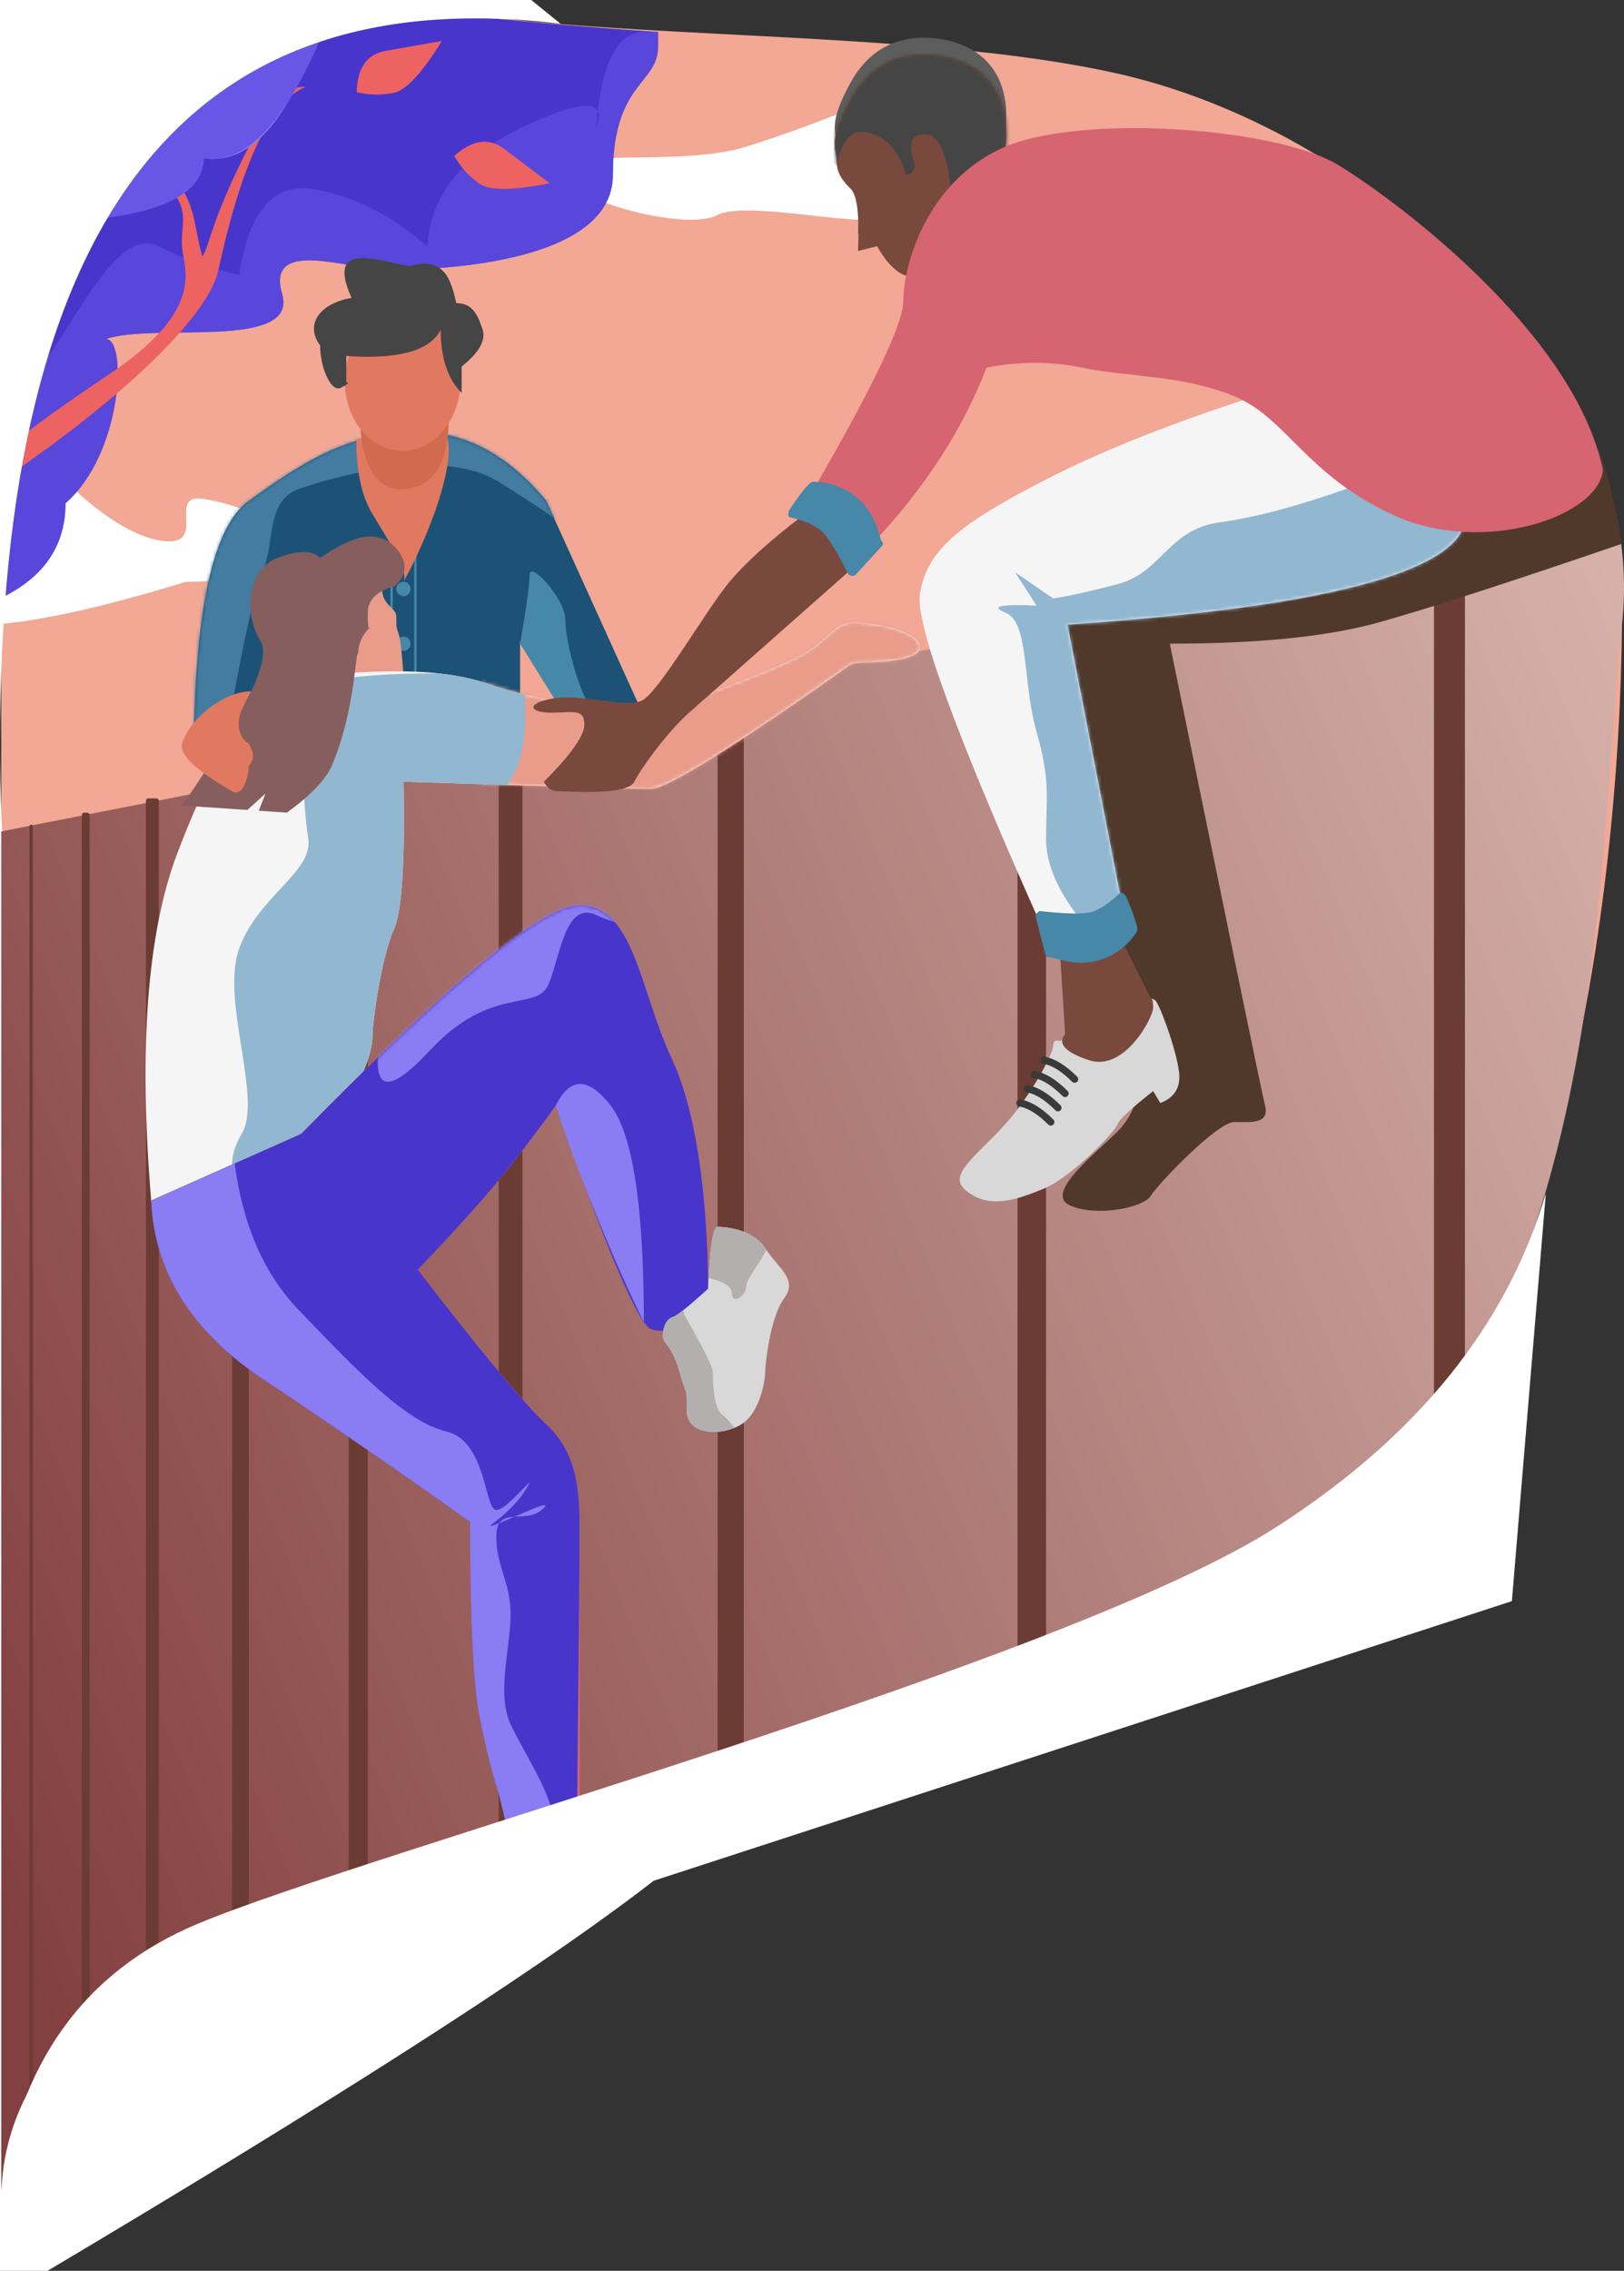 <?xml version="1.0" encoding="UTF-8"?> <svg xmlns="http://www.w3.org/2000/svg" xmlns:xlink="http://www.w3.org/1999/xlink" width="478px" height="668px" viewBox="0 0 478 668" version="1.1"><rect x="0" y="0" width="478" height="668" fill="#333333" stroke="none"/><title>illustration nos actions</title><defs><linearGradient x1="167.086%" y1="7.98%" x2="-0.686%" y2="79.761%" id="linearGradient-1"><stop stop-color="#FFEADF" offset="0%"></stop><stop stop-color="#834040" offset="100%"></stop></linearGradient><path d="M0,86.114 C0.934,49.241 6.304,27.304 16.111,20.303 C30.822,9.802 44.832,0 65.847,0 C79.857,0 92.466,6.768 103.674,20.303 L130.993,80.513 L112.78,84.014 L95.968,61.61 L95.968,80.513 L0,86.114 Z" id="path-2"></path><path d="M4.756,13.039 C11.761,0.437 22.969,-0.963 31.375,0.437 C39.781,1.838 52.39,7.439 50.289,27.742 C48.187,48.045 24.37,66.948 20.167,64.848 C17.365,63.448 14.797,60.647 12.462,56.447 L6.858,57.847 C7.325,47.578 6.624,41.511 4.756,39.644 C1.954,36.843 0.553,34.743 0.553,31.242 C0.553,27.742 -2.249,25.642 4.756,13.039 Z" id="path-4"></path><path d="M37.233,24.504 C12.716,37.106 2.208,44.807 0.107,58.11 C-1.294,66.978 11.081,100.583 37.233,158.926 L60.35,153.325 L43.538,67.211 C118.258,62.077 157.252,52.042 160.521,37.106 C163.79,22.17 143.242,9.802 98.877,0 C74.126,7.935 53.578,16.103 37.233,24.504 Z" id="path-6"></path><path d="M1.66,170.128 C-2.076,125.321 0.493,91.248 9.366,67.911 C22.675,32.905 35.985,15.403 47.893,15.403 C59.802,15.403 82.918,11.902 101.131,18.203 C119.344,24.504 144.562,26.604 153.669,24.504 C162.775,22.404 188.694,12.602 194.998,8.401 C201.303,4.201 203.404,0 208.308,0 C213.211,0 227.221,2.1 227.922,7.001 C228.389,10.268 221.851,11.902 208.308,11.902 C173.283,36.639 153.435,49.008 148.765,49.008 C144.095,49.008 119.811,48.308 75.913,46.908 C76.38,70.712 75.446,85.181 73.111,90.315 C69.609,98.016 66.807,116.919 66.807,121.82 C66.807,126.721 61.903,148.424 31.782,163.127 C11.701,172.928 1.66,175.262 1.66,170.128 Z" id="path-8"></path><path d="M0,86.814 C0.934,107.818 11.908,125.321 32.923,139.323 C53.938,153.325 74.253,167.327 93.867,181.33 C93.867,210.268 94.801,229.404 96.669,238.739 C98.537,248.074 100.405,255.542 102.273,261.143 L105.775,270.244 L125.389,263.943 C125.856,219.603 126.09,193.465 126.09,185.53 C126.09,173.628 126.09,161.726 116.283,152.625 C109.745,146.557 97.136,131.388 78.456,107.118 C90.598,94.515 99.938,84.014 106.476,75.612 C113.014,67.211 117.217,61.61 119.085,58.81 C134.029,101.283 143.369,123.22 147.105,124.62 C152.709,126.721 163.917,122.52 163.917,112.718 C163.917,102.917 163.216,66.511 153.409,45.507 C143.602,24.504 142.201,0 126.09,0 C115.349,0 88.029,22.404 44.131,67.211 L0,86.814 Z" id="path-10"></path></defs><g id="illustration-nos-actions" stroke="none" stroke-width="1" fill="none" fill-rule="evenodd"><g id="Group-41-Copy" transform="translate(-34, -140)"><path d="M34.371,29.001 C58.189,82.21 86.91,116.515 120.534,131.918 C170.97,155.022 287.253,145.22 361.506,161.323 C435.759,177.425 512.113,246.037 511.412,323.749 C510.712,401.462 493.9,565.989 400.033,610.096 C306.166,654.204 34.371,675.207 34.371,787.225 C34.371,861.904 34.371,609.163 34.371,29.001 Z" id="Path-74" fill="#F2A894"></path><path d="M289.792,169.724 C279.051,174.392 267.143,178.826 254.067,183.026 C234.453,189.327 199.428,183.026 199.428,190.728 C199.428,198.429 235.854,208.23 244.96,203.33 C254.067,198.429 291.894,208.23 296.097,203.33 C298.899,200.062 296.797,188.861 289.792,169.724 Z" id="Path-132" fill="#FFFFFF"></path><path d="M12.394,275.441 C27.105,275.441 43.917,271.241 52.323,280.342 C60.729,289.444 74.038,299.245 83.845,299.245 C93.652,299.245 84.546,286.643 92.251,286.643 C99.957,286.643 134.281,298.545 120.271,304.846 C110.931,309.047 100.424,311.147 88.749,311.147 C53.724,321.882 29.907,325.85 17.298,323.049 C-1.616,318.849 -2.316,275.441 12.394,275.441 Z" id="Path-133" fill="#FFFFFF"></path><g id="Group-31"><path d="M30.87,317.448 C45.814,311.381 53.286,301.579 53.286,288.044 C70.098,273.341 71.499,239.736 65.194,239.736 C79.204,234.835 121.935,243.236 117.031,226.433 C112.128,209.631 137.346,219.432 147.853,219.432 C158.361,219.432 214.401,218.732 214.401,191.428 C214.401,164.123 227.71,164.823 227.71,153.622 C227.71,146.154 227.71,144.753 227.71,149.421 C201.091,147.554 182.411,145.92 171.67,144.52 C160.929,143.12 115.163,136.119 34.372,123.517 L30.87,317.448 Z" id="Path-95" fill="#4835CC"></path><path d="M227.711,149.254 L227.71,153.622 C227.71,164.823 214.401,164.123 214.401,191.428 C214.401,218.732 158.361,219.432 147.853,219.432 C144.911,219.432 140.816,218.664 136.551,217.926 L135.635,217.769 C124.926,215.946 113.599,214.672 117.031,226.433 C120.071,236.851 104.801,237.58 89.417,237.798 L87.929,237.818 C79.003,237.931 70.238,237.971 65.194,239.736 C71.499,239.736 70.098,273.341 53.286,288.044 C53.286,301.579 45.814,311.381 30.87,317.448 L30.87,317.448 L30.87,277.529 C35.637,260.758 40.924,244.636 48.382,244.636 C58.189,230.634 69.397,206.83 80.605,212.431 C88.077,216.165 96.016,218.966 104.422,220.833 C107.224,202.163 114.463,193.761 126.138,195.628 C137.813,197.495 149.021,203.096 159.762,212.431 C160.696,197.495 170.036,185.827 187.782,177.425 C200.914,171.208 208.292,169.592 209.916,172.576 L209.951,172.644 L209.96,172.565 C211.774,157.136 216.29,149.421 223.507,149.421 C224.972,149.421 226.373,149.365 227.711,149.254 Z M209.951,172.644 L209.901,173.082 C209.745,174.469 209.61,175.917 209.497,177.425 C210.314,175.325 210.475,173.75 209.979,172.7 L209.951,172.644 Z" id="Combined-Shape" fill="#6856E6" opacity="0.542"></path><path d="M11.144,264.197 C14.618,262.876 18.862,261.75 22.987,260.72 C62.21,250.925 90.226,238.327 97.229,227.826 C104.231,217.325 124.539,186.521 140.649,186.524 C135.745,183.723 127.341,188.622 113.334,201.923 C99.328,215.223 97.928,219.424 94.426,222.224 C95.125,213.122 98.626,206.121 94.421,197.018 C91.618,190.95 92.551,184.648 97.22,178.114 L94.418,178.114 C90.216,185.581 89.517,192.583 92.32,199.118 C96.525,208.921 90.922,211.721 89.522,218.722 C88.122,225.724 87.424,237.626 56.606,244.622 C38.655,248.697 24.982,252.298 14.202,256.392 C11.897,262.236 13.402,258.314 11.144,264.197 Z" id="Path-129" fill="#ED6361" transform="translate(75.897, 221.155) rotate(-21) translate(-75.897, -221.155) "></path><path d="M30.87,205.43 C72.9,206.364 93.915,200.062 93.915,186.527 C108.859,188.861 121.468,172.758 131.742,138.219 C112.595,128.884 99.052,120.249 91.113,112.315 C69.164,89.911 49.083,59.806 30.87,22 L30.87,205.43 Z" id="Path-117" fill="#8A7CF2"></path><path d="M105.823,124.917 L134.087,136.63 C121.544,172.118 108.153,188.751 93.915,186.527 C93.915,200.062 72.9,206.364 30.87,205.43 L30.87,205.43 L30.869,165.772 C34.116,165.125 37.151,165.742 39.976,167.624 C40.541,168 41.105,168.376 41.667,168.747 L42.227,169.115 C47.726,172.718 52.836,175.607 54.687,172.525 C56.788,169.024 61.692,167.624 67.296,167.624 C72.9,167.624 74.301,164.823 78.504,163.423 C80.09,162.894 83.574,162.066 87.108,161.052 L87.682,160.886 L87.682,160.886 L88.254,160.717 C93.682,159.094 98.754,157.058 96.717,155.022 C93.214,151.521 85.509,149.421 80.605,152.921 C84.108,146.62 84.108,145.92 90.412,145.92 C96.717,145.92 102.321,145.22 101.62,141.72 C101.153,139.386 102.554,133.785 105.823,124.917 Z" id="Combined-Shape" fill="#6856E6"></path><path d="M45.585,142.425 C46.986,135.421 50.488,131.918 56.089,131.917 C61.69,131.916 67.292,131.915 72.893,131.914 C65.423,140.32 59.821,144.524 56.087,144.525 C52.353,144.525 48.852,143.826 45.585,142.425 Z" id="Path-130" fill="#ED6361" transform="translate(59.239, 138.219) rotate(-111) translate(-59.239, -138.219) "></path><path d="M138.047,164.822 C139.447,157.821 142.949,154.321 148.553,154.321 C154.157,154.322 159.761,154.322 165.365,154.323 C157.894,162.724 152.29,166.924 148.554,166.924 C144.818,166.923 141.316,166.223 138.047,164.822 Z" id="Path-130-Copy" fill="#ED6361" transform="translate(151.706, 160.622) rotate(-10) translate(-151.706, -160.622) "></path><path d="M167.469,194.933 C168.872,187.93 172.375,184.428 177.978,184.427 C183.581,184.425 189.183,184.424 194.786,184.422 C187.314,192.827 181.71,197.03 177.974,197.031 C174.239,197.032 170.737,196.333 167.469,194.933 Z" id="Path-130-Copy-2" fill="#ED6361" transform="translate(181.128, 190.727) rotate(37) translate(-181.128, -190.727) "></path><path d="M199,147 C89,133.667 34,204.333 34,359 C34,591 191,660 244,660 C279.333,660 214,709.333 48,808 L0,808 L13,0 L72,44 L199,147 Z" id="Path-6" fill="#FFFFFF"></path></g><path d="M511.412,323.749 C503.006,400.762 508.61,552.687 400.033,610.096 C291.456,667.506 34.371,675.207 34.371,787.225 L34.37,384.574 L509.713,291.315 C511.946,301.924 512.609,312.787 511.412,323.749 Z" id="Combined-Shape" fill="url(#linearGradient-1)"></path><g id="Group-23" transform="translate(42.67, 301.346)" fill="#6B3C34"><rect id="Rectangle" x="413.403" y="0" width="9.106" height="257.642" rx="0.7"></rect><rect id="Rectangle-Copy-6" x="290.816" y="21.003" width="8.406" height="313.651" rx="0.7"></rect><rect id="Rectangle-Copy-8" x="202.553" y="42.007" width="7.705" height="316.452" rx="0.7"></rect><rect id="Rectangle-Copy-10" x="138.107" y="43.407" width="7.005" height="332.554" rx="0.7"></rect><rect id="Rectangle-Copy-11" x="93.975" y="29.405" width="5.604" height="361.259" rx="0.7"></rect><rect id="Rectangle-Copy-12" x="59.651" y="30.105" width="4.903" height="374.561" rx="0.7"></rect><rect id="Rectangle-Copy-13" x="34.285" y="73.512" width="3.797" height="345.157" rx="0.7"></rect><rect id="Rectangle-Copy-14" x="15.411" y="77.713" width="2.318" height="355.658" rx="0.7"></rect><rect id="Rectangle-Copy-43" x="8.45527448e-13" y="81.213" width="1" height="371.061" rx="0.5"></rect></g><path d="M369.912,455.371 C369.445,462.839 367.11,468.673 362.907,472.874 C356.602,479.175 341.191,491.077 348.897,494.577 C356.602,498.078 370.612,495.277 372.714,491.777 C374.815,488.276 392.328,470.073 397.231,470.073 C402.135,470.073 407.739,470.773 406.338,465.173 C405.404,461.439 396.064,416.165 378.318,329.35 C404.47,329.35 425.018,327.25 439.962,323.049 C454.905,318.849 478.722,311.147 511.412,299.946 C510.624,295.407 509.69,290.739 508.61,285.943 C507.531,281.147 506.13,276.48 504.407,271.941 L343.293,316.048 L369.912,455.371 Z" id="Path-100" fill="#50392A"></path><g id="Group-23" transform="translate(91.113, 215.932)"><g id="Path-102" transform="translate(0, 51.108)"><g id="Mask" transform="translate(0, 0)"><mask id="mask-3" fill="white"><use xlink:href="#path-2"></use></mask><use fill="#1C5276" xlink:href="#path-2"></use><path d="M9.106,91.715 C14.243,62.777 17.979,45.741 20.314,40.607 C23.817,32.905 21.015,20.303 30.822,16.803 C40.629,13.302 72.852,4.201 89.664,14.702 C100.872,21.704 107.41,26.138 109.278,28.005 L105.775,1.90780725e-12 L47.634,-4.901 L11.208,14.702 L-5.604,43.407 L-4.203,86.114 L9.106,91.715 Z" id="Path-103" fill="#437CA0" mask="url(#mask-3)"></path></g><path d="M95.968,62.31 C97.836,51.575 98.77,44.807 98.77,42.007 C98.77,37.806 109.278,49.008 109.278,55.309 C109.278,61.61 114.181,81.913 119.785,84.014 C123.521,85.414 120.953,86.814 112.08,88.214 L95.968,62.31 Z" fill="#4787A7"></path></g><rect id="Rectangle" stroke="#4787A7" stroke-width="0.7" fill="#1C5276" x="58.141" y="81.913" width="7.005" height="46.908"></rect><path d="M47.767,53.414 C47.767,62.703 49.313,69.928 52.405,75.089 C57.042,82.83 63.226,92.119 61.68,95.216 C72.501,75.089 77.138,56.51 74.047,51.865 C71.985,48.769 63.226,49.285 47.767,53.414 Z" id="Path-46" fill="#E17961"></path><path d="M48.902,49.535 C49.925,62.8 54.528,68.922 62.711,67.902 C70.895,66.881 74.987,59.739 74.987,46.474 L48.902,49.535 Z" id="Path-45" fill="#D26A4F"></path><ellipse id="Oval-Copy-12" fill="#E17961" cx="61.377" cy="36.273" rx="17.012" ry="20.403"></ellipse><path d="M44.822,28.796 C60.251,29.832 69.508,27.243 72.594,21.027 C72.594,29.314 74.651,35.53 78.765,39.673 L78.765,31.904 C83.908,27.761 85.966,24.135 84.937,21.027 C83.394,16.366 81.851,13.258 77.223,13.258 C75.68,7.043 74.137,-0.726 63.337,2.382 C54.079,0.828 38.651,-5.388 46.365,11.704 C37.108,13.258 32.479,19.474 37.108,25.689 C37.108,31.904 40.193,39.673 43.279,38.119 C45.336,37.083 45.851,36.566 44.822,36.566 L44.822,28.796 Z" id="Path-44" fill="#454545"></path><ellipse id="Oval" fill="#4787A7" cx="61.644" cy="97.316" rx="2.101" ry="2.1"></ellipse><ellipse id="Oval-Copy-4" fill="#4787A7" cx="61.644" cy="113.419" rx="2.101" ry="2.1"></ellipse></g><path d="M284.451,164.123 C291.456,151.521 302.664,150.121 311.07,151.521 C319.476,152.921 332.085,158.522 329.983,178.826 C327.882,199.129 304.065,218.032 299.862,215.932 C297.06,214.532 294.491,211.731 292.156,207.53 L286.552,208.931 C287.019,198.662 286.319,192.595 284.451,190.728 C281.649,187.927 280.248,185.827 280.248,182.326 C280.248,178.826 277.446,176.725 284.451,164.123 Z" id="Path-77" fill="#5E5D5D"></path><g id="Path-91" transform="translate(279.694, 155.985)"><mask id="mask-5" fill="white"><use xlink:href="#path-4"></use></mask><use id="Mask" fill="#79493E" xlink:href="#path-4"></use><path d="M0.553,32.643 C1.954,26.108 4.289,22.841 7.558,22.841 C12.462,22.841 18.766,26.342 20.868,35.443 C22.269,35.443 23.203,34.51 23.67,32.643 C21.335,26.575 22.269,23.541 26.472,23.541 C30.675,23.541 33.243,29.142 34.177,40.344 C41.182,48.279 46.553,49.679 50.289,44.545 C55.893,36.843 73.405,-8.664 52.39,-8.664 C31.375,-8.664 1.254,-14.965 -3.65,6.038 C-6.919,20.041 -5.518,28.909 0.553,32.643 Z" fill="#454545" mask="url(#mask-5)"></path></g><g id="Path-96" transform="translate(304.658, 256.538)"><mask id="mask-7" fill="white"><use xlink:href="#path-6"></use></mask><use id="Mask" fill="#F5F5F5" xlink:href="#path-6"></use><path d="M49.142,156.126 C41.203,146.791 37.233,138.156 37.233,130.221 C37.233,118.319 38.634,113.419 34.431,98.716 C30.228,84.014 32.33,66.511 25.325,63.71 C20.655,61.843 23.69,61.143 34.431,61.61 L28.127,51.808 C35.599,56.943 39.335,59.51 39.335,59.51 C39.335,59.51 44.939,58.81 58.248,55.309 C71.558,51.808 72.959,39.206 88.37,37.106 C98.644,35.706 111.019,32.439 125.496,27.304 C142.775,17.97 154.45,15.636 160.521,20.303 C169.628,27.304 170.328,51.808 160.521,51.808 C153.983,51.808 116.857,58.576 49.142,72.112 L65.954,153.325 L49.142,156.126 Z" fill="#92B7D1" mask="url(#mask-7)"></path></g><path d="M346.095,446.269 C344.694,445.803 343.993,446.269 343.993,447.67 C343.993,449.77 336.988,463.772 327.181,473.574 C317.374,483.376 313.171,486.876 319.476,491.077 C325.78,495.277 332.785,493.177 341.191,489.677 C349.597,486.176 362.206,472.874 362.907,470.773 C363.374,469.373 366.876,466.106 373.414,460.972 L375.516,464.472 C379.252,463.072 381.12,460.505 381.12,456.771 C381.12,451.17 375.516,435.768 374.115,434.368 C373.181,433.434 370.379,432.967 365.709,432.967 L346.095,446.269 Z" id="Path-98" fill="#D8D8D8"></path><path d="M365.008,418.265 L372.714,433.667 C373.181,433.667 373.414,434.601 373.414,436.468 C373.414,439.268 365.008,455.371 354.501,451.87 C347.496,449.537 345.161,446.97 347.496,444.169 L346.095,421.765 L365.008,418.265 Z" id="Path-97" fill="#79493E"></path><path d="M341.191,451.87 C343.993,452.337 347.029,454.204 350.298,457.471" id="Path-99" stroke="#3A3A3A" stroke-width="2.1" stroke-linecap="round"></path><path d="M338.389,456.071 C341.191,456.538 344.227,458.405 347.496,461.672" id="Path-99-Copy" stroke="#3A3A3A" stroke-width="2.1" stroke-linecap="round"></path><path d="M336.288,460.272 C339.09,460.738 342.125,462.605 345.394,465.873" id="Path-99-Copy-2" stroke="#3A3A3A" stroke-width="2.1" stroke-linecap="round"></path><path d="M334.186,464.472 C336.988,464.939 340.024,466.806 343.293,470.073" id="Path-99-Copy-3" stroke="#3A3A3A" stroke-width="2.1" stroke-linecap="round"></path><path d="M340.364,408.828 C340.364,408.828 346.666,410.23 349.468,413.032 C351.336,414.9 353.904,419.103 357.174,425.641 C358.108,426.108 358.808,426.108 359.274,425.642 C359.741,425.175 362.308,422.374 366.975,417.239 C367.442,416.772 367.441,416.305 366.975,415.838 C366.274,415.138 365.572,408.134 359.969,403.229 C354.366,398.325 348.064,398.324 346.664,398.323 C345.73,398.323 343.396,401.124 339.663,406.726 C339.197,408.127 339.43,408.827 340.364,408.828 Z" id="Path-93-Copy" fill="#4787A7" transform="translate(353.378, 412.158) rotate(123) translate(-353.378, -412.158) "></path><g id="Group-23" transform="translate(76.843, 297.845)"><path d="M69.609,15.403 C69.609,17.269 70.309,18.903 71.71,20.303 C73.812,22.404 73.812,22.404 73.812,24.504 C73.812,26.604 73.812,26.604 74.512,28.705 C74.979,30.105 75.446,34.072 75.913,40.607 L47.893,43.407 L48.594,25.204 L69.609,15.403 Z" id="Path-105" fill="#EA9C8A"></path><path d="M1.66,195.332 C-2.076,150.525 0.493,116.452 9.366,93.115 C22.675,58.11 35.985,40.607 47.893,40.607 C59.802,40.607 82.918,37.106 101.131,43.407 C119.344,49.708 144.562,51.808 153.669,49.708 C162.775,47.608 188.694,37.806 194.998,33.606 C201.303,29.405 203.404,25.204 208.308,25.204 C213.211,25.204 227.221,27.304 227.922,32.205 C228.389,35.472 221.851,37.106 208.308,37.106 C173.283,61.843 153.435,74.212 148.765,74.212 C144.095,74.212 119.811,73.512 75.913,72.112 C76.38,95.916 75.446,110.385 73.111,115.519 C69.609,123.22 66.807,142.123 66.807,147.024 C66.807,151.925 61.903,173.628 31.782,188.331 C11.701,198.132 1.66,200.466 1.66,195.332 Z" id="Path-106" fill="#F5F5F5"></path><g id="Path-114" transform="translate(-0, 25.204)"><mask id="mask-9" fill="white"><use xlink:href="#path-8"></use></mask><g id="Mask"></g><polygon fill="#EA9C8A" mask="url(#mask-9)" points="99.03 11.902 99.03 59.51 173.983 50.408 234.927 4.201 204.105 -9.802 152.268 21.003"></polygon></g><path d="M86.405,40.267 L86.461,40.273 C91.492,40.825 96.472,41.795 101.131,43.407 C104.405,44.54 107.905,45.537 111.498,46.398 C112.492,58.376 110.782,67.267 106.368,73.068 C97.563,72.797 87.411,72.479 75.913,72.112 C75.986,75.831 76.025,79.323 76.03,82.586 L76.03,83.879 C76.006,100.747 75.033,111.294 73.111,115.519 C69.609,123.22 66.807,142.123 66.807,147.024 C66.807,151.925 61.903,173.628 31.782,188.331 C30.019,189.191 28.333,189.994 26.725,190.74 C24.598,186 25.117,180.997 28.279,175.729 C31.432,170.478 29.856,160.676 28.192,150.262 L27.992,149.01 C27.926,148.591 27.859,148.172 27.793,147.753 L27.597,146.493 C26.173,137.249 25.113,127.897 27.579,121.12 C33.183,105.717 49.294,98.716 47.893,88.915 C46.492,79.113 42.289,43.407 61.903,41.307 C69.085,40.538 77.252,40.191 86.405,40.267 Z" id="Combined-Shape" fill="#92B7D1"></path><path d="M1.66,195.332 C2.594,216.335 13.569,233.838 34.584,247.841 C55.599,261.843 75.913,275.845 95.527,289.847 C95.527,318.786 96.461,337.922 98.329,347.257 C100.197,356.592 102.065,364.06 103.933,369.661 L108.136,378.762 L127.75,372.461 C127.75,328.12 127.75,301.983 127.75,294.048 C127.75,282.146 127.75,270.244 117.943,261.143 C111.405,255.075 98.796,239.906 80.116,215.635 C92.258,203.033 101.598,192.532 108.136,184.13 C114.674,175.729 118.877,170.128 120.745,167.327 C135.689,209.801 145.029,231.738 148.765,233.138 C154.369,235.239 165.577,231.038 165.577,221.236 C165.577,211.435 164.877,175.029 155.07,154.025 C145.263,133.022 143.862,108.518 127.75,108.518 C117.009,108.518 89.69,130.921 45.792,175.729 L1.66,195.332 Z" id="Path-108" fill="#D76471"></path><path d="M1.66,195.332 C2.594,216.335 13.569,233.838 34.584,247.841 C55.599,261.843 75.913,275.845 95.527,289.847 C95.527,318.786 96.461,337.922 98.329,347.257 C100.197,356.592 102.065,364.06 103.933,369.661 L108.136,378.762 L127.75,372.461 C127.75,328.12 127.75,301.983 127.75,294.048 C127.75,282.146 127.75,270.244 117.943,261.143 C111.405,255.075 98.796,239.906 80.116,215.635 C92.258,203.033 101.598,192.532 108.136,184.13 C114.674,175.729 118.877,170.128 120.745,167.327 C135.689,209.801 145.029,231.738 148.765,233.138 C154.369,235.239 165.577,231.038 165.577,221.236 C165.577,211.435 164.877,175.029 155.07,154.025 C145.263,133.022 143.862,108.518 127.75,108.518 C117.009,108.518 89.69,130.921 45.792,175.729 L1.66,195.332 Z" id="Path-108" fill="#D76471"></path><g id="Path-115" transform="translate(1.66, 108.518)"><mask id="mask-11" fill="white"><use xlink:href="#path-10"></use></mask><use id="Mask" fill="#4835CC" xlink:href="#path-10"></use><path d="M67.248,39.907 C64.913,54.842 69.816,55.776 81.958,42.707 C100.171,23.104 113.481,31.505 116.983,23.104 C120.486,14.702 121.887,-1.4 130.993,2.8 C137.064,5.601 143.602,7.001 150.607,7.001 L130.993,-16.803 L67.248,39.907 Z" fill="#8A7CF2" mask="url(#mask-11)"></path></g><path d="M165.577,221.236 C166.044,209.101 166.978,203.033 168.379,203.033 C170.481,203.033 178.887,203.733 182.389,209.334 C185.892,214.935 192.196,218.436 187.993,224.037 C183.79,229.638 182.389,243.64 182.389,245.74 C182.389,247.841 180.988,257.642 175.384,261.143 C169.78,264.643 159.273,264.643 159.273,256.942 C159.273,249.241 159.273,253.441 157.171,245.74 C155.07,238.039 152.268,237.339 152.268,235.239 C152.268,233.138 152.968,230.338 155.07,229.638 C156.471,229.171 159.973,226.37 165.577,221.236 Z" id="Path-109" fill="#D8D8D8"></path><path d="M158.267,227.567 L158.572,228.937 C164.176,238.739 166.978,244.34 166.978,245.74 L166.979,246.065 C166.984,248.591 167.106,256.337 169.78,258.342 C171.045,259.29 172.31,260.809 173.317,262.19 C167.539,264.545 159.273,263.773 159.273,256.942 L159.272,255.465 C159.262,249.78 159.123,252.891 157.171,245.74 C155.07,238.039 152.268,237.339 152.268,235.239 C152.268,233.138 152.968,230.338 155.07,229.638 C155.704,229.426 156.77,228.736 158.267,227.567 Z" id="Combined-Shape" fill="#B3AFAF"></path><path d="M182.389,209.334 C182.489,209.493 182.59,209.65 182.694,209.806 C180.725,213.973 176.785,218.436 176.785,220.536 C176.785,223.337 172.582,226.137 172.582,222.636 C172.582,220.61 170.293,219.111 165.713,218.14 C166.214,208.069 167.103,203.033 168.379,203.033 C170.481,203.033 178.887,203.733 182.389,209.334 Z" id="Combined-Shape" fill="#B3AFAF"></path><path d="M120.745,167.327 C124.948,158.926 130.319,158.926 136.857,167.327 C143.395,175.729 146.664,196.966 146.664,231.038 C142.668,223.171 137.998,212.669 132.654,199.533 C127.31,186.396 123.34,175.661 120.745,167.327 Z" id="Path-112" fill="#8A7CF2"></path><path d="M45.091,227.537 C62.604,245.74 76.614,260.443 88.522,263.243 C100.431,266.044 99.73,286.347 103.233,286.347 C104.459,286.347 106.457,284.717 108.326,282.929 L108.645,282.621 C111.979,279.379 114.728,275.894 111.639,280.746 C106.735,288.447 97.629,292.648 103.233,290.548 C103.457,290.464 103.692,290.373 103.937,290.276 L104.111,290.206 L104.029,290.337 C103.524,291.17 103.233,292.355 103.233,294.048 C103.233,303.15 107.436,307.35 107.436,317.152 C107.436,320.701 106.885,324.709 106.381,328.81 L106.239,329.984 C105.424,336.843 104.9,343.865 107.436,349.357 C110.773,356.584 117.203,366.019 119.709,374.856 C117.411,376.117 112.907,377.528 106.198,379.089 L103.933,369.661 C102.065,364.06 100.197,356.592 98.329,347.257 C96.461,337.922 95.527,318.786 95.527,289.847 C75.913,275.845 55.599,261.843 34.584,247.841 C13.569,233.838 2.594,216.335 1.66,195.332 L1.66,195.332 L26.242,184.414 C28.591,202.542 34.874,216.917 45.091,227.537 Z M108.595,288.314 C107,289.007 105.434,289.681 104.123,290.203 L104.111,290.206 L104.126,290.185 C105.057,288.802 106.629,288.465 108.431,288.327 L108.595,288.314 Z M116.542,286.347 C114.262,288.301 111.223,288.134 108.625,288.313 L108.595,288.314 L108.822,288.217 L108.822,288.217 L109.734,287.821 C109.81,287.788 109.886,287.755 109.961,287.723 L110.415,287.526 C115.387,285.377 119.779,283.574 116.542,286.347 Z" id="Combined-Shape" fill="#8A7CF2"></path><path d="M10.767,79.113 C29.447,52.042 37.152,35.939 33.883,30.805 C28.98,23.104 29.68,9.802 38.787,6.301 C44.858,3.967 49.061,3.967 51.396,6.301 C61.203,-0.7 68.441,-1.867 73.111,2.8 C80.116,9.802 73.111,14.702 73.111,14.702 C73.111,14.702 65.406,16.103 65.406,22.404 C65.406,26.604 65.639,28.005 66.106,26.604 C63.771,28.938 62.604,31.505 62.604,34.306 C61.589,34.306 61.797,50.795 54.898,67.211 C53.15,71.372 48.713,76.039 41.589,81.213 L33.335,80.651 L35.284,75.612 L29.969,80.421 L10.767,79.113 Z" id="Path-104" fill="#865E5E"></path></g><path d="M270.441,291.544 C260.634,299.012 253.395,305.546 248.725,311.147 C241.72,319.549 227.71,344.053 222.807,346.153 C217.903,348.253 205.294,344.053 196.888,345.453 C188.482,346.853 189.883,349.654 196.188,349.654 C202.492,349.654 205.995,348.253 205.995,353.154 C205.995,356.421 202.025,362.022 194.086,369.957 C195.02,371.824 196.421,372.757 198.289,372.757 C201.091,372.757 218.604,374.158 220.705,369.957 C222.807,365.756 230.512,355.255 236.817,349.654 C241.02,345.92 257.131,331.684 285.151,306.947 L277.446,294.345 L270.441,291.544 Z" id="Path-94" fill="#79493E"></path><path d="M273.943,283.143 C291.222,253.271 299.862,235.068 299.862,228.534 C299.862,218.732 306.166,194.228 328.582,183.726 C350.998,173.225 409.84,177.425 428.053,188.627 C446.266,199.829 497.402,238.335 505.808,278.242 C504.407,292.244 470.083,303.446 444.164,291.544 C418.246,279.642 412.642,262.839 397.231,256.538 C381.82,250.237 365.709,250.937 352.399,248.137 C343.526,246.27 334.186,246.27 324.379,248.137 C317.374,266.34 306.166,283.609 290.755,299.946 C279.547,288.744 273.943,283.143 273.943,283.143 Z" id="Path-92" fill="#D76471"></path><path d="M266.938,292.244 C266.938,292.244 273.243,293.644 276.045,296.445 C277.913,298.312 280.481,302.513 283.75,309.047 C284.684,309.514 285.385,309.514 285.852,309.047 C286.319,308.58 288.887,305.78 293.557,300.646 C294.024,300.179 294.024,299.712 293.557,299.245 C292.857,298.545 292.156,291.544 286.552,286.643 C280.948,281.743 274.644,281.743 273.243,281.743 C272.309,281.743 269.974,284.543 266.238,290.144 C265.771,291.544 266.004,292.244 266.938,292.244 Z" id="Path-93" fill="#4787A7"></path><polyline id="Path-150" fill="#FFFFFF" points="453.271 565.989 468.682 539.385 468.682 566.689 453.271 566.689"></polyline><path d="M107.925,343.353 C106.991,345.22 106.057,347.087 105.123,348.954 C103.722,351.754 103.722,356.655 107.224,358.755 C110.026,363.656 107.224,364.356 107.224,365.756 C107.224,367.157 105.823,374.858 102.321,372.757 C98.818,370.657 86.209,363.656 87.61,358.755 C89.011,353.854 93.915,348.954 98.818,346.153 C102.087,344.286 105.123,343.353 107.925,343.353 Z" id="Path-101" fill="#E17961"></path></g><path d="M0,647 C5.333,607 24.667,580 58,566 C108,545 314,489 376,449 C417.333,422.333 443.667,389.667 455,351 L445,471 L55,598 L0,647 Z" id="Path-177-Copy" fill="#FFFFFF"></path></g></svg> 